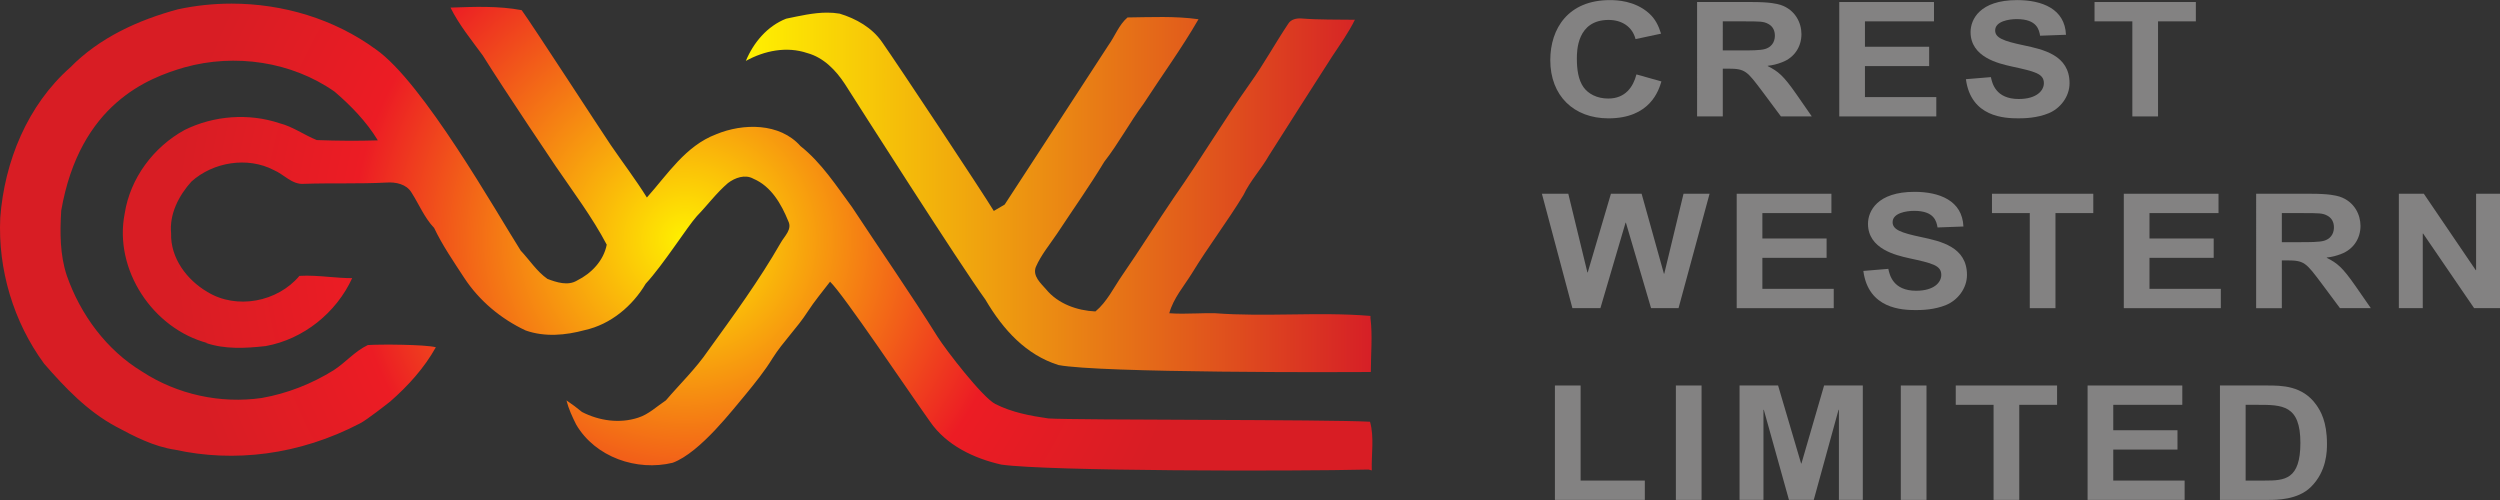 <?xml version="1.0" encoding="utf-8"?>
<!-- Generator: Adobe Illustrator 16.0.0, SVG Export Plug-In . SVG Version: 6.00 Build 0)  -->
<!DOCTYPE svg PUBLIC "-//W3C//DTD SVG 1.1//EN" "http://www.w3.org/Graphics/SVG/1.1/DTD/svg11.dtd">
<svg version="1.1" id="Layer_1" xmlns="http://www.w3.org/2000/svg" xmlns:xlink="http://www.w3.org/1999/xlink" x="0px" y="0px"
	 width="400px" height="80px" viewBox="0 0 400 80" enable-background="new 0 0 400 80" xml:space="preserve">
<rect x="0" y="0" width="400" height="80" fill="#333333" stroke="none"/>
<g>
	<g>
		<defs>
			<path id="SVGID_1_" d="M125.789,2.988c-3.011,1.176-5.234,3.816-6.454,6.76c2.97-1.646,6.54-2.371,9.825-1.258
				c2.6,0.701,4.573,2.744,6.009,4.933c0.015,0.022,0.03,0.047,0.048,0.074c1.739,2.738,18.38,28.841,22.437,34.424
				c2.898,4.932,6.544,8.852,11.692,10.484c6.546,1.278,45.807,1.162,49.988,1.117c-0.003-2.897,0.296-5.796-0.064-8.678l0.01-0.295
				c-4.229-0.353-8.472-0.295-12.716-0.236c-4.058,0.054-8.115,0.108-12.16-0.196c-1.011-0.023-2.021,0.005-3.033,0.033
				c-1.431,0.039-2.862,0.078-4.287-0.03c0.661-2.405,2.339-4.312,3.627-6.39c2.598-4.272,5.65-8.25,8.243-12.522
				c1.074-2.284,2.835-4.129,4.072-6.313c3.335-5.298,6.739-10.558,10.104-15.837c1.275-1.931,2.629-3.813,3.653-5.896
				c-2.836-0.051-5.675,0.025-8.503-0.203c-0.8-0.065-1.728,0.112-2.169,0.853c-2.088,3.128-3.899,6.443-6.092,9.51
				c-4.215,5.938-7.939,12.217-12.122,18.174c-2.829,4.155-5.495,8.424-8.346,12.559c-1.362,1.965-2.417,4.226-4.28,5.778
				c-2.916-0.132-5.975-1.21-7.882-3.521c-0.853-0.985-2.204-2.13-1.66-3.587c0.854-1.952,2.237-3.601,3.417-5.359
				c2.518-3.82,5.164-7.555,7.531-11.47c2.307-2.961,4.068-6.29,6.301-9.303c2.922-4.504,6.096-8.859,8.781-13.514
				c-3.764-0.527-7.574-0.327-11.357-0.285c-1.396,1.194-2.012,3.015-3.074,4.477c-5.51,8.5-11.055,16.973-16.581,25.46
				c-0.582,0.344-1.163,0.69-1.739,1.022c-1.737-2.884-15.312-23.365-17.883-27.024c-1.595-2.303-4.149-3.746-6.777-4.544
				c-0.669-0.115-1.341-0.164-2.012-0.164C130.134,2.023,127.932,2.548,125.789,2.988"/>
		</defs>
		<clipPath id="SVGID_2_">
			<use xlink:href="#SVGID_1_"  overflow="visible"/>
		</clipPath>
		
			<linearGradient id="SVGID_3_" gradientUnits="userSpaceOnUse" x1="-436.92" y1="1324.328" x2="-435.921" y2="1324.328" gradientTransform="matrix(100.266 0 0 -100.266 43927.625 132815.75)">
			<stop  offset="0" style="stop-color:#FFF100"/>
			<stop  offset="1" style="stop-color:#D62026"/>
		</linearGradient>
		<rect x="119.335" y="2.023" clip-path="url(#SVGID_2_)" fill="url(#SVGID_3_)" width="100.295" height="57.662"/>
	</g>
	<g>
		<defs>
			<path id="SVGID_4_" d="M28.473,1.488c-6.341,1.709-12.566,4.539-17.222,9.291C4.389,16.825,0.713,25.848,0.039,34.854
				c-0.389,8.274,2.118,16.649,7.017,23.331c3.343,3.841,6.934,7.615,11.469,10.053c2.998,1.616,6.124,3.229,9.529,3.726
				c9.291,2.038,19.738,0.917,29.617-4.257c1.032-0.54,4.147-2.976,4.794-3.49c2.842-2.494,5.421-5.342,7.271-8.657
				c-1.691-0.452-8.991-0.489-10.884-0.351c-2.061,0.975-3.567,2.797-5.471,4.031c-3.509,2.178-7.41,3.715-11.481,4.433
				c-6.628,0.961-13.58-0.561-19.186-4.233c-5.698-3.46-9.854-9.124-12.033-15.373c-1.103-3.332-1.092-6.901-0.885-10.367
				c2.984-17.154,13.993-21.252,19.716-22.92c8.064-2.253,17.119-0.947,24.018,3.879c2.642,2.267,5.106,4.807,6.924,7.798
				c-3.26,0.102-6.524,0.077-9.772-0.046c-2.025-0.818-3.824-2.15-5.963-2.697c-4.933-1.647-10.507-1.227-15.165,1.072
				c-4.982,2.72-8.725,7.726-9.6,13.37c-1.778,8.983,4.508,18.446,13.289,20.745l-0.388-0.062c3.112,1.09,6.447,0.887,9.664,0.531
				c6.027-1.088,11.284-5.321,13.831-10.866c-1.222,0.002-2.439-0.099-3.656-0.199c-1.592-0.131-3.184-0.262-4.784-0.166
				c-3.505,4.185-10.074,5.442-14.754,2.554c-3.272-1.92-5.895-5.422-5.778-9.354c-0.3-3.089,1.232-6.048,3.247-8.284
				c3.478-3.137,8.981-4.035,13.169-1.851c1.632,0.679,2.941,2.371,4.839,2.208c4.394-0.15,8.797,0.026,13.195-0.203
				c1.472-0.107,3.2,0.232,4.016,1.6c1.207,1.885,2.054,4.015,3.618,5.659c1.334,2.807,3.129,5.402,4.826,8.006
				c2.396,3.653,5.875,6.55,9.812,8.398c3.078,1.085,6.388,0.781,9.478-0.058c4.132-0.916,7.613-3.837,9.742-7.426
				c2.787-3,6.646-9.102,8.18-10.808c1.686-1.735,3.126-3.707,4.971-5.285c1.121-0.856,2.742-1.45,4.071-0.699
				c2.845,1.207,4.468,4.044,5.58,6.777c0.679,1.331-0.627,2.419-1.217,3.493c-3.444,6.003-7.533,11.609-11.588,17.211
				c-1.971,2.896-4.506,5.326-6.771,7.979c-1.458,0.964-2.759,2.249-4.464,2.78c-2.96,0.964-6.215,0.489-8.955-0.915
				c-0.804-0.657-1.626-1.285-2.492-1.858c0.341,1.36,0.935,2.637,1.567,3.891c3.066,5.208,9.702,7.482,15.437,6.087
				c4.463-1.664,9.781-8.738,11.559-10.798c1.564-1.911,3.134-3.833,4.425-5.944c1.662-2.631,3.927-4.817,5.606-7.435
				c1.085-1.679,2.372-3.206,3.584-4.795c2.162,2.062,12.391,17.339,16.01,22.41c2.606,3.775,7.029,5.877,11.392,6.857
				c7.41,1.062,46.625,1.085,58.756,0.793c0.128,0.033,0.384,0.106,0.516,0.14c-0.081-2.568,0.418-5.35-0.284-7.79
				c-6.531-0.383-47.212-0.243-51.456-0.529c-2.911-0.414-5.853-0.973-8.498-2.311c-2.044-1.048-7.921-8.647-9.259-10.789
				c-4.389-7.013-9.117-13.803-13.66-20.708c-2.525-3.422-4.896-7.112-8.254-9.771c-3.312-3.744-9.19-3.681-13.499-1.883
				c-4.88,1.843-7.748,6.394-11.075,10.115c-1.795-2.884-3.86-5.59-5.777-8.394C96.343,21.184,85.024,3.741,83.468,1.627
				c-3.747-0.706-7.592-0.541-11.389-0.411c1.371,2.773,3.346,5.164,5.159,7.651c3.729,5.96,11.697,17.766,11.697,17.766
				c2.8,4.104,5.827,8.115,8.142,12.516c-0.491,2.558-2.456,4.603-4.743,5.731c-1.463,0.893-3.274,0.3-4.748-0.259
				c-1.714-1.205-2.85-3.019-4.27-4.518c-3.874-6.095-15.638-26.972-23.211-32.229C53.456,3.022,45.251,0.58,37.053,0.58
				C34.169,0.58,31.287,0.882,28.473,1.488"/>
		</defs>
		<clipPath id="SVGID_5_">
			<use xlink:href="#SVGID_4_"  overflow="visible"/>
		</clipPath>
		
			<radialGradient id="SVGID_6_" cx="-436.461" cy="1323.517" r="0.999" gradientTransform="matrix(82.13 0 0 -82.13 35956.312 108738.25)" gradientUnits="userSpaceOnUse">
			<stop  offset="0" style="stop-color:#FFF100"/>
			<stop  offset="0.649" style="stop-color:#EC1C24"/>
			<stop  offset="1" style="stop-color:#D81D24"/>
		</radialGradient>
		<rect x="-0.35" y="0.58" clip-path="url(#SVGID_5_)" fill="url(#SVGID_6_)" width="220.251" height="74.854"/>
	</g>
	<g>
		<path fill="#838282" d="M265.826,13.03c-0.429,1.432-1.799,5.906-8.477,5.906c-5.536,0-9.304-3.605-9.304-9.307
			c0-5.088,2.883-9.613,9.533-9.613c1.141,0,3.994,0.102,6.25,2.096c1.026,0.921,1.54,1.995,1.939,3.273l-4.082,0.87
			c-0.513-1.994-2.195-3.067-4.308-3.067c-5.08,0-5.08,5.01-5.08,6.186c0,1.714,0.229,3.427,1.084,4.603
			c0.741,1.022,2.112,1.789,3.938,1.789c2.742,0,3.996-1.866,4.511-3.86L265.826,13.03z"/>
		<path fill="#838282" d="M271.535,0.323h8.676c3.054,0,4.053,0.28,4.682,0.46c2.368,0.793,3.338,2.89,3.338,4.679
			c0,1.995-1.113,3.759-3.11,4.5c-0.714,0.28-1.484,0.485-2.282,0.562v0.05c1.712,0.87,2.511,1.535,4.565,4.475l2.483,3.58h-4.938
			l-2.969-3.989c-2.483-3.298-2.739-3.656-5.508-3.656h-0.827v7.645h-4.11V0.323z M275.646,8.069h3.053c1.256,0,2.998,0,3.711-0.229
			c1.427-0.436,1.569-1.611,1.569-2.148c0-0.741-0.284-1.457-1.055-1.866c-0.771-0.409-1.285-0.409-4.054-0.409h-3.225V8.069z"/>
		<polygon fill="#838282" points="294.282,0.323 309.437,0.323 309.437,3.417 298.392,3.417 298.392,7.481 308.665,7.481 
			308.665,10.575 298.392,10.575 298.392,15.535 309.809,15.535 309.809,18.628 294.282,18.628 		"/>
		<path fill="#838282" d="M318.543,12.339c0.199,0.946,0.743,3.502,4.452,3.502c2.882,0,4.025-1.356,4.025-2.531
			c0-1.534-1.428-1.866-5.195-2.685c-2.026-0.46-6.535-1.458-6.535-5.497c0-1.994,1.455-5.113,7.447-5.113
			c3.996,0,7.648,1.405,7.82,5.548l-4.139,0.153c-0.17-0.946-0.485-2.659-3.738-2.659c-1.227,0-3.453,0.333-3.453,1.815
			c0,1.177,1.285,1.688,4.567,2.379c3.11,0.664,7.334,1.559,7.334,6.06c0,2.224-1.569,4.09-3.34,4.807
			c-1.826,0.767-3.882,0.817-4.822,0.817c-2.198,0-7.62-0.179-8.42-6.264L318.543,12.339z"/>
		<polygon fill="#838282" points="341.176,3.417 335.125,3.417 335.125,0.322 351.336,0.322 351.336,3.417 345.286,3.417 
			345.286,18.628 341.176,18.628 		"/>
		<polygon fill="#838282" points="246.704,31 250.928,31 253.981,43.579 254.039,43.579 257.749,31 262.659,31 266.225,43.784 
			266.282,43.784 269.364,31 273.532,31 268.565,49.306 264.171,49.306 260.146,35.628 260.09,35.628 256.064,49.306 
			251.585,49.306 		"/>
		<polygon fill="#838282" points="277.871,31 293.026,31 293.026,34.095 281.981,34.095 281.981,38.159 292.255,38.159 
			292.255,41.253 281.981,41.253 281.981,46.213 293.396,46.213 293.396,49.306 277.871,49.306 		"/>
		<path fill="#838282" d="M302.132,43.017c0.199,0.946,0.741,3.503,4.452,3.503c2.882,0,4.023-1.356,4.023-2.53
			c0-1.535-1.427-1.866-5.194-2.686c-2.025-0.46-6.535-1.457-6.535-5.497c0-1.995,1.455-5.113,7.449-5.113
			c3.996,0,7.648,1.406,7.82,5.547l-4.139,0.154c-0.171-0.946-0.485-2.659-3.738-2.659c-1.228,0-3.453,0.333-3.453,1.815
			c0,1.176,1.283,1.688,4.564,2.378c3.111,0.665,7.335,1.559,7.335,6.06c0,2.224-1.569,4.09-3.339,4.806
			c-1.825,0.768-3.881,0.818-4.822,0.818c-2.198,0-7.62-0.18-8.42-6.264L302.132,43.017z"/>
		<polygon fill="#838282" points="324.765,34.094 318.715,34.094 318.715,31 334.925,31 334.925,34.094 328.875,34.094 
			328.875,49.306 324.765,49.306 		"/>
		<polygon fill="#838282" points="339.807,31 354.962,31 354.962,34.095 343.916,34.095 343.916,38.159 354.19,38.159 
			354.19,41.253 343.916,41.253 343.916,46.213 355.332,46.213 355.332,49.306 339.807,49.306 		"/>
		<path fill="#838282" d="M360.983,31h8.677c3.054,0,4.052,0.281,4.681,0.46c2.368,0.792,3.339,2.89,3.339,4.68
			c0,1.994-1.113,3.757-3.11,4.5c-0.714,0.28-1.485,0.485-2.283,0.561v0.052c1.713,0.869,2.511,1.534,4.565,4.474l2.483,3.579
			h-4.938l-2.968-3.987c-2.482-3.299-2.739-3.657-5.509-3.657h-0.826v7.645h-4.111V31z M365.095,38.747h3.053
			c1.256,0,2.997,0,3.71-0.229c1.428-0.436,1.57-1.611,1.57-2.148c0-0.742-0.285-1.458-1.056-1.867
			c-0.771-0.408-1.285-0.408-4.053-0.408h-3.225V38.747z"/>
		<polygon fill="#838282" points="383.817,31 387.813,31 396.117,43.222 396.176,43.222 396.176,31 400,31 400,49.306 
			395.86,49.306 387.698,37.366 387.642,37.366 387.642,49.306 383.817,49.306 		"/>
		<polygon fill="#838282" points="248.787,61.679 252.897,61.679 252.897,76.891 263.171,76.891 263.171,79.984 248.787,79.984 		
			"/>
		<rect x="268.139" y="61.679" fill="#838282" width="4.11" height="18.306"/>
		<polygon fill="#838282" points="278.329,61.679 284.493,61.679 288.175,74.154 288.231,74.154 291.855,61.679 298.049,61.679 
			298.049,79.984 294.225,79.984 294.225,65.565 294.168,65.565 290.201,79.984 286.233,79.984 282.21,65.565 282.153,65.565 
			282.153,79.984 278.329,79.984 		"/>
		<rect x="304.129" y="61.679" fill="#838282" width="4.11" height="18.306"/>
		<polygon fill="#838282" points="318.972,64.771 312.921,64.771 312.921,61.679 329.132,61.679 329.132,64.771 323.081,64.771 
			323.081,79.984 318.972,79.984 		"/>
		<polygon fill="#838282" points="334.014,61.679 349.168,61.679 349.168,64.771 338.122,64.771 338.122,68.838 348.396,68.838 
			348.396,71.931 338.122,71.931 338.122,76.891 349.538,76.891 349.538,79.984 334.014,79.984 		"/>
		<path fill="#838282" d="M362.725,61.679c2.312,0,5.681,0,7.877,3.093c0.686,0.974,1.713,2.659,1.713,6.238
			c0,1.101,0,4.397-2.597,6.929c-2.084,2.046-5.479,2.046-6.793,2.046h-7.734V61.679H362.725z M359.301,64.771v12.12h3.082
			c3.168,0,5.68-0.154,5.68-6.033c0-6.087-2.911-6.087-6.907-6.087H359.301z"/>
	</g>
</g>
</svg>
